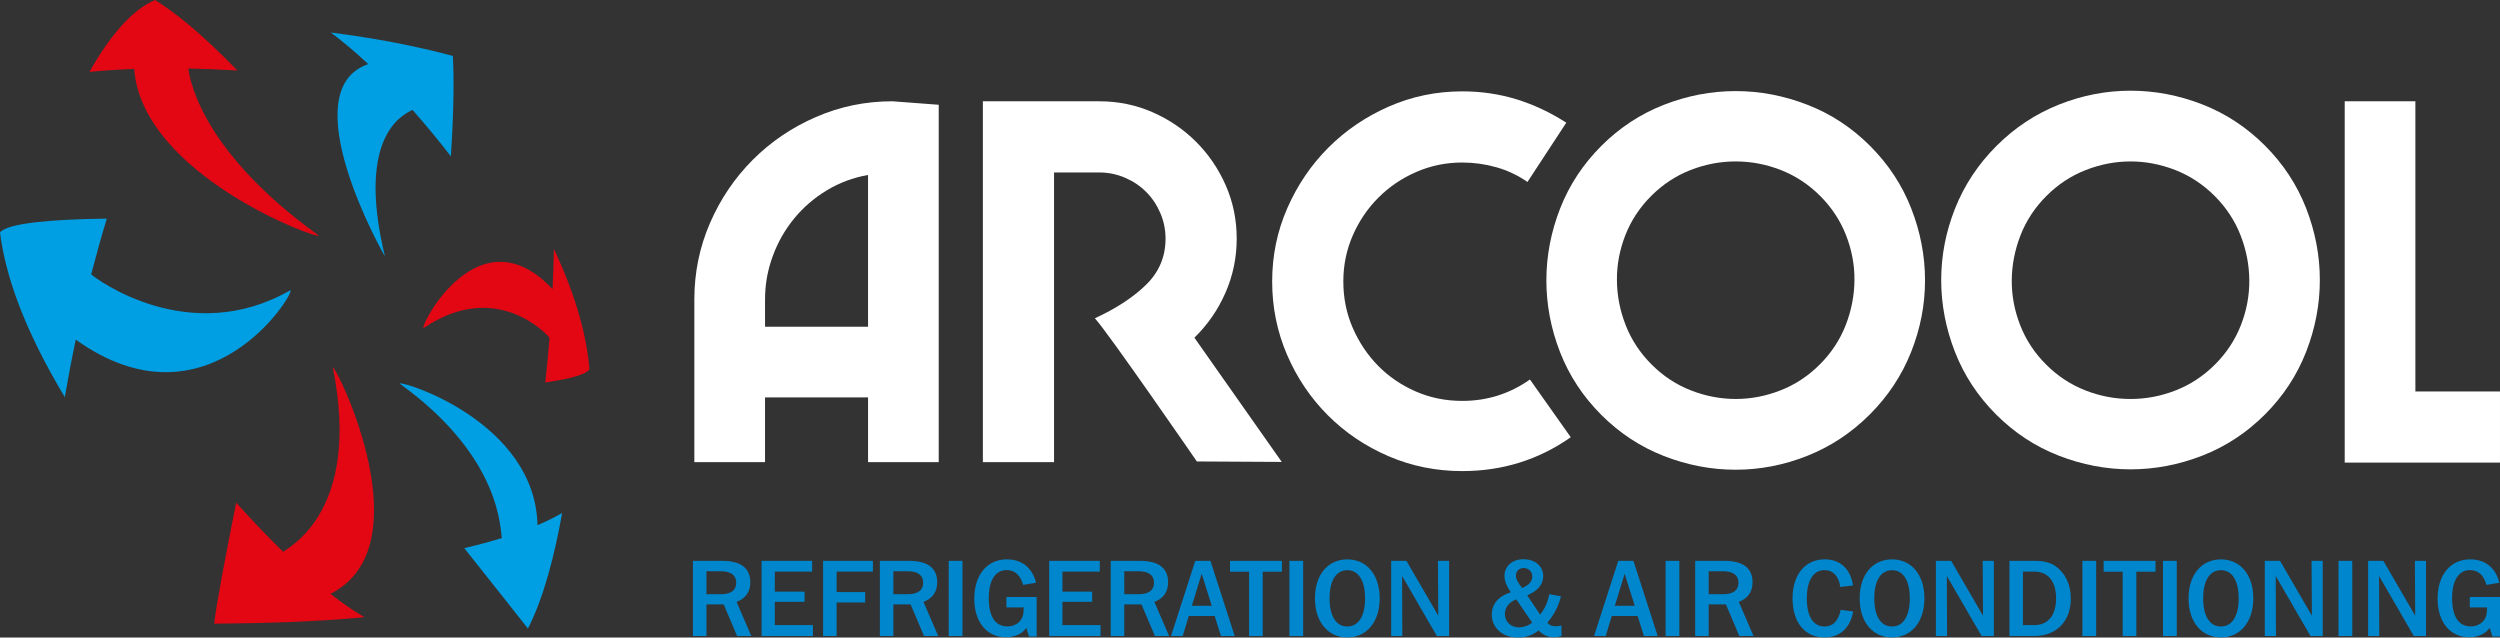 <?xml version="1.0" encoding="utf-8"?>
<!-- Generator: Adobe Illustrator 16.0.4, SVG Export Plug-In . SVG Version: 6.00 Build 0)  -->
<!DOCTYPE svg PUBLIC "-//W3C//DTD SVG 1.1//EN" "http://www.w3.org/Graphics/SVG/1.1/DTD/svg11.dtd">
<svg version="1.1" id="Layer_1" xmlns="http://www.w3.org/2000/svg" xmlns:xlink="http://www.w3.org/1999/xlink" x="0px" y="0px"
	 width="237.023px" height="60.444px" viewBox="22.574 5.757 237.023 60.444" enable-background="new 22.574 5.757 237.023 60.444"
	 xml:space="preserve">
<rect x="22.574" y="5.757" width="237.023" height="60.444" fill="#333333" stroke="none"/>
<path fill="#FFFFFF" d="M211.822,45.053c-1.734-1.736-3.037-3.715-3.903-5.939c-0.867-2.224-1.301-4.495-1.302-6.807
	c0.001-2.312,0.438-4.576,1.317-6.79c0.88-2.212,2.188-4.187,3.921-5.922c1.735-1.735,3.711-3.042,5.923-3.92
	c2.213-0.88,4.477-1.319,6.789-1.319c2.314,0,4.583,0.434,6.808,1.3c2.224,0.868,4.204,2.169,5.938,3.905
	c1.735,1.735,3.035,3.714,3.904,5.938c0.865,2.224,1.301,4.492,1.299,6.807c0.002,2.312-0.434,4.582-1.3,6.807
	c-0.868,2.223-2.17,4.205-3.903,5.939c-1.734,1.735-3.717,3.035-5.938,3.904c-2.225,0.864-4.494,1.3-6.808,1.3
	c-2.313-0.001-4.583-0.436-6.807-1.301C215.534,48.09,213.556,46.788,211.822,45.053L211.822,45.053z M216.559,40.315
	c1.09,1.089,2.33,1.908,3.721,2.452c1.391,0.545,2.818,0.819,4.287,0.817c1.469,0,2.897-0.272,4.289-0.817
	c1.387-0.544,2.629-1.362,3.719-2.452c1.092-1.09,1.908-2.33,2.452-3.719c0.546-1.391,0.812-2.815,0.802-4.272
	c-0.013-1.456-0.288-2.88-0.835-4.271c-0.543-1.39-1.363-2.63-2.452-3.719c-1.09-1.09-2.329-1.907-3.72-2.453
	c-1.39-0.545-2.81-0.818-4.254-0.818s-2.864,0.273-4.255,0.818c-1.389,0.545-2.629,1.362-3.719,2.453
	c-1.091,1.09-1.908,2.33-2.453,3.719c-0.543,1.391-0.822,2.814-0.834,4.271c-0.012,1.458,0.258,2.88,0.801,4.271
	C214.653,37.985,215.468,39.226,216.559,40.315L216.559,40.315z"/>
<path fill="#FFFFFF" d="M199.879,19.595c1.735,1.735,3.038,3.714,3.903,5.939c0.867,2.224,1.302,4.494,1.302,6.807
	c0,2.312-0.439,4.576-1.319,6.79c-0.879,2.213-2.184,4.187-3.919,5.923c-1.734,1.734-3.71,3.041-5.925,3.92
	c-2.213,0.879-4.477,1.317-6.787,1.317c-2.313,0.001-4.583-0.433-6.808-1.3c-2.224-0.867-4.204-2.17-5.938-3.904
	c-1.734-1.735-3.035-3.714-3.905-5.939c-0.865-2.224-1.299-4.493-1.298-6.807c-0.001-2.312,0.433-4.582,1.299-6.807
	c0.869-2.223,2.171-4.205,3.904-5.938c1.735-1.736,3.715-3.036,5.938-3.903c2.225-0.868,4.494-1.3,6.808-1.3
	c2.312,0,4.581,0.434,6.806,1.301C196.166,16.558,198.145,17.859,199.879,19.595L199.879,19.595z M195.142,24.332
	c-1.091-1.089-2.331-1.907-3.722-2.452c-1.391-0.544-2.816-0.817-4.286-0.817c-1.468,0-2.898,0.273-4.288,0.817
	c-1.388,0.544-2.631,1.362-3.721,2.453c-1.092,1.09-1.907,2.33-2.453,3.719c-0.543,1.392-0.811,2.815-0.799,4.271
	c0.01,1.456,0.287,2.881,0.834,4.272c0.543,1.388,1.363,2.63,2.452,3.718c1.089,1.091,2.328,1.909,3.72,2.454
	c1.389,0.543,2.809,0.817,4.254,0.817c1.444,0,2.865-0.272,4.254-0.819c1.391-0.543,2.631-1.362,3.719-2.453
	c1.092-1.089,1.908-2.33,2.454-3.718c0.542-1.39,0.821-2.815,0.833-4.272c0.014-1.457-0.257-2.879-0.8-4.27
	C197.048,26.662,196.233,25.423,195.142,24.332L195.142,24.332z"/>
<path fill="#FFFFFF" d="M104.874,49.569v-6.134h-9.768v6.134h-6.701V34.141c0-2.548,0.496-4.962,1.486-7.244
	c0.991-2.281,2.344-4.277,4.058-5.993c1.714-1.715,3.711-3.068,5.993-4.057c2.28-0.993,4.695-1.487,7.243-1.487l4.389,0.33v33.88
	h-6.7v-0.002H104.874z M104.874,22.344c-1.416,0.251-2.722,0.739-3.917,1.462c-1.195,0.724-2.225,1.612-3.09,2.668
	c-0.866,1.053-1.542,2.24-2.028,3.562c-0.488,1.321-0.732,2.689-0.732,4.105v2.594h9.766V22.344H104.874z"/>
<path fill="#FFFFFF" d="M161.212,50.42c-2.486,0-4.822-0.473-7.007-1.417c-2.188-0.943-4.098-2.232-5.732-3.867
	c-1.637-1.637-2.927-3.547-3.871-5.733c-0.943-2.188-1.415-4.506-1.415-6.96s0.479-4.772,1.439-6.96
	c0.961-2.186,2.257-4.097,3.893-5.733c1.635-1.635,3.546-2.932,5.732-3.893c2.188-0.958,4.506-1.438,6.958-1.438
	c1.794,0,3.509,0.251,5.146,0.754c1.634,0.506,3.208,1.242,4.717,2.217l-3.681,5.617c-0.912-0.629-1.896-1.094-2.948-1.392
	c-1.056-0.298-2.133-0.449-3.235-0.449c-1.54,0-2.993,0.299-4.363,0.897c-1.369,0.596-2.563,1.406-3.585,2.43
	c-1.025,1.021-1.833,2.216-2.431,3.585c-0.598,1.369-0.896,2.824-0.896,4.364c0,1.575,0.298,3.044,0.896,4.412
	c0.598,1.367,1.4,2.564,2.405,3.588c1.006,1.022,2.196,1.831,3.563,2.429c1.369,0.597,2.84,0.896,4.412,0.896
	c2.359,0,4.499-0.675,6.417-2.029l3.869,5.474C168.447,49.35,165.018,50.42,161.212,50.42L161.212,50.42z"/>
<path fill="#FFFFFF" d="M244.874,49.617V15.361h6.701V42.87h8.021v6.748L244.874,49.617L244.874,49.617z"/>
<path fill="#FFFFFF" d="M144.097,49.552l-8.05-0.045c0,0-8.507-12.346-9.67-13.573c2.044-0.943,3.672-2.012,4.884-3.208
	c1.21-1.195,1.817-2.642,1.817-4.341c0-0.85-0.164-1.659-0.496-2.43c-0.331-0.771-0.778-1.438-1.345-2.006
	c-0.566-0.566-1.236-1.014-2.005-1.344c-0.772-0.332-1.581-0.497-2.43-0.497h-4.295v27.464h-6.747V15.361h11.042
	c1.792,0,3.475,0.347,5.049,1.037c1.573,0.692,2.95,1.628,4.128,2.809c1.181,1.178,2.116,2.554,2.808,4.126
	c0.691,1.575,1.038,3.257,1.038,5.05c0,1.794-0.354,3.5-1.062,5.12c-0.708,1.62-1.691,3.044-2.949,4.27L144.097,49.552z"/>
<g>
	<path fill="#0086CD" d="M91.063,58.932c1.755,0,2.648,0.697,2.648,2.033c0,0.892-0.441,1.529-1.304,1.858l1.396,3.233h-1.345
		l-1.273-2.998h-1.632v2.998H88.27v-7.123L91.063,58.932L91.063,58.932z M89.552,62.095h1.356c0.975,0,1.468-0.38,1.468-1.099
		c0-0.688-0.503-1.078-1.438-1.078h-1.386L89.552,62.095L89.552,62.095z"/>
	<path fill="#0086CD" d="M99.574,58.932v1.018h-3.542v1.899h2.823v0.964h-2.823v2.207h3.613v1.037H94.78v-7.125H99.574z"/>
	<path fill="#0086CD" d="M105.334,58.932v1.018h-3.44v1.94h2.71v0.984h-2.71v3.183h-1.284v-7.123L105.334,58.932L105.334,58.932z"/>
	<path fill="#0086CD" d="M108.783,58.932c1.756,0,2.649,0.697,2.649,2.033c0,0.892-0.443,1.529-1.303,1.858l1.396,3.233h-1.344
		l-1.274-2.998h-1.632v2.998h-1.283v-7.123L108.783,58.932L108.783,58.932z M107.274,62.095h1.355c0.976,0,1.469-0.38,1.469-1.099
		c0-0.688-0.503-1.078-1.437-1.078h-1.386L107.274,62.095L107.274,62.095z"/>
	<path fill="#0086CD" d="M113.824,58.932v7.125h-1.304v-7.125H113.824z"/>
	<path fill="#0086CD" d="M119.574,61.213c-0.247-0.925-0.791-1.407-1.561-1.407c-1.048,0-1.695,0.934-1.695,2.66
		c0,1.765,0.627,2.679,1.767,2.679c0.892,0,1.52-0.606,1.53-1.448l0.011-0.35h-1.632V62.36h2.864v3.749h-0.718l-0.257-0.822
		c-0.39,0.554-1.098,0.883-1.96,0.883c-1.764,0-2.977-1.405-2.977-3.644c0-2.311,1.253-3.737,3.09-3.737
		c1.417,0,2.414,0.791,2.763,2.217L119.574,61.213z"/>
	<path fill="#0086CD" d="M126.843,58.932v1.018h-3.542v1.899h2.822v0.964h-2.822v2.207h3.613v1.037h-4.866v-7.125H126.843z"/>
	<path fill="#0086CD" d="M130.673,58.932c1.755,0,2.648,0.697,2.648,2.033c0,0.892-0.441,1.529-1.303,1.858l1.396,3.233h-1.344
		l-1.274-2.998h-1.631v2.998h-1.284v-7.123L130.673,58.932L130.673,58.932z M129.164,62.095h1.354c0.976,0,1.469-0.38,1.469-1.099
		c0-0.688-0.503-1.078-1.437-1.078h-1.385L129.164,62.095L129.164,62.095z"/>
	<path fill="#0086CD" d="M137.336,58.932l2.3,7.125h-1.304l-0.596-1.898h-2.454l-0.575,1.898h-1.109l2.299-7.125H137.336z
		 M135.571,63.194h1.889l-0.955-3.039L135.571,63.194z"/>
	<path fill="#0086CD" d="M144.111,58.932v1.027h-1.818v6.098h-1.294V59.96h-1.807v-1.027H144.111z"/>
	<path fill="#0086CD" d="M146.124,58.932v7.125h-1.304v-7.125H146.124z"/>
	<path fill="#0086CD" d="M153.382,62.486c0,2.268-1.263,3.706-3.069,3.706s-3.07-1.427-3.07-3.706c0-2.28,1.264-3.696,3.07-3.696
		C152.119,58.789,153.382,60.216,153.382,62.486z M148.629,62.486c0,1.726,0.646,2.669,1.683,2.669c1.036,0,1.684-0.955,1.684-2.669
		c0-1.716-0.648-2.671-1.684-2.671C149.275,59.815,148.629,60.76,148.629,62.486z"/>
	<path fill="#0086CD" d="M155.918,58.932l3.018,5.197l-0.031-5.197h1.06v7.125h-1.162l-3.295-5.688l0.019,5.688h-1.057v-7.125
		H155.918z"/>
	<path fill="#0086CD" d="M166.483,66.201c-1.478,0-2.473-0.934-2.473-2.165c0-1.007,0.615-1.757,1.806-2.125
		c-0.4-0.566-0.605-1.059-0.605-1.541c0-0.913,0.709-1.592,1.788-1.592c1.148,0,1.887,0.68,1.887,1.602
		c0,0.781-0.523,1.408-1.519,1.818l1.222,1.828c0.431-0.514,0.729-1.172,0.871-1.932l1.108,0.195
		c-0.225,0.934-0.665,1.775-1.292,2.505c0.162,0.216,0.431,0.338,0.768,0.338c0.195,0,0.382-0.019,0.566-0.073l0.012,1.006
		c-0.29,0.074-0.536,0.113-0.741,0.113c-0.542,0-1.005-0.217-1.438-0.646C167.9,65.975,167.244,66.201,166.483,66.201
		L166.483,66.201z M166.331,62.578c-0.7,0.276-1.079,0.77-1.079,1.396c0,0.73,0.564,1.264,1.345,1.264
		c0.215,0,0.441-0.052,0.657-0.123c0.186-0.062,0.382-0.175,0.587-0.317L166.331,62.578z M167.848,60.411
		c0-0.451-0.339-0.801-0.811-0.801c-0.432,0-0.74,0.297-0.74,0.729c0,0.308,0.193,0.679,0.585,1.16
		C167.522,61.253,167.848,60.864,167.848,60.411L167.848,60.411z"/>
	<path fill="#0086CD" d="M177.438,58.932l2.3,7.125h-1.304l-0.598-1.898h-2.452l-0.575,1.898h-1.107L176,58.932H177.438z
		 M175.675,63.194h1.888l-0.956-3.039L175.675,63.194z"/>
	<path fill="#0086CD" d="M181.792,58.932v7.125h-1.304v-7.125H181.792z"/>
	<path fill="#0086CD" d="M186.084,58.932c1.756,0,2.647,0.697,2.647,2.033c0,0.892-0.44,1.529-1.303,1.858l1.396,3.233h-1.346
		l-1.272-2.998h-1.631v2.998h-1.284v-7.123L186.084,58.932L186.084,58.932z M184.575,62.095h1.355c0.975,0,1.467-0.38,1.467-1.099
		c0-0.688-0.504-1.078-1.438-1.078h-1.385V62.095z"/>
	<path fill="#0086CD" d="M197.049,61.407c-0.132-1.027-0.708-1.602-1.487-1.602c-1.035,0-1.685,0.943-1.685,2.689
		c0,1.734,0.627,2.66,1.685,2.66c0.802,0,1.314-0.533,1.528-1.582l1.183,0.163c-0.289,1.583-1.275,2.455-2.721,2.455
		c-1.838,0-3.03-1.396-3.03-3.707c0-2.28,1.242-3.695,3.04-3.695c1.468,0,2.443,0.873,2.699,2.474L197.049,61.407z"/>
	<path fill="#0086CD" d="M205.027,62.486c0,2.268-1.265,3.706-3.07,3.706c-1.808,0-3.07-1.427-3.07-3.706
		c0-2.28,1.263-3.696,3.07-3.696C203.762,58.79,205.027,60.216,205.027,62.486z M200.273,62.486c0,1.726,0.647,2.669,1.684,2.669
		s1.685-0.955,1.685-2.669c0-1.716-0.648-2.671-1.685-2.671C200.919,59.815,200.273,60.76,200.273,62.486z"/>
	<path fill="#0086CD" d="M207.563,58.932l3.018,5.197l-0.029-5.197h1.057v7.125h-1.16l-3.296-5.688l0.02,5.688h-1.058v-7.125
		H207.563z"/>
	<path fill="#0086CD" d="M215.53,58.932c0.812,0,1.457,0.164,1.94,0.514c0.914,0.646,1.437,1.734,1.437,3.048
		c0,2.155-1.334,3.563-3.489,3.563h-2.331v-7.125H215.53z M214.37,65.02h1.077c1.304,0,2.063-0.923,2.063-2.536
		c0-1.611-0.76-2.535-2.075-2.535h-1.067v5.071H214.37z"/>
	<path fill="#0086CD" d="M221.309,58.932v7.125h-1.305v-7.125H221.309z"/>
	<path fill="#0086CD" d="M226.936,58.932v1.027h-1.818v6.098h-1.293V59.96h-1.807v-1.027H226.936z"/>
	<path fill="#0086CD" d="M228.95,58.932v7.125h-1.305v-7.125H228.95z"/>
	<path fill="#0086CD" d="M236.208,62.486c0,2.268-1.264,3.706-3.07,3.706c-1.808,0-3.068-1.427-3.068-3.706
		c0-2.28,1.261-3.696,3.068-3.696C234.944,58.79,236.208,60.216,236.208,62.486z M231.455,62.486c0,1.726,0.646,2.669,1.683,2.669
		s1.684-0.955,1.684-2.669c0-1.716-0.647-2.671-1.684-2.671S231.455,60.76,231.455,62.486z"/>
	<path fill="#0086CD" d="M238.745,58.932l3.018,5.197l-0.031-5.197h1.059v7.125h-1.16l-3.296-5.688l0.021,5.688h-1.058v-7.125
		H238.745z"/>
	<path fill="#0086CD" d="M245.591,58.932v7.125h-1.303v-7.125H245.591z"/>
	<path fill="#0086CD" d="M248.538,58.932l3.019,5.197l-0.03-5.197h1.057v7.125h-1.158l-3.297-5.688l0.021,5.688h-1.058v-7.125
		H248.538z"/>
	<path fill="#0086CD" d="M258.313,61.213c-0.247-0.925-0.791-1.407-1.562-1.407c-1.046,0-1.694,0.934-1.694,2.66
		c0,1.765,0.627,2.679,1.768,2.679c0.892,0,1.518-0.606,1.529-1.448l0.01-0.35h-1.632V62.36h2.865v3.749h-0.718l-0.258-0.822
		c-0.391,0.554-1.098,0.883-1.961,0.883c-1.766,0-2.978-1.405-2.978-3.644c0-2.311,1.252-3.737,3.091-3.737
		c1.416,0,2.412,0.791,2.762,2.217L258.313,61.213z"/>
</g>
<path fill="#E30613" d="M31.056,12.573c0.96-1.715,1.992-3.222,3.072-4.41c1.014-1.115,2.07-1.949,3.142-2.405
	c0.872,0.55,1.915,1.27,3.221,2.362c1.29,1.075,2.831,2.51,4.596,4.323c-1.594-0.098-3.152-0.16-4.66-0.189
	c0.074,0.347,0.667,7.43,12.364,15.832c0.093,0.449-16.734-5.712-17.495-15.792C33.793,12.35,32.377,12.443,31.056,12.573z"/>
<path fill="#009FE3" d="M28.718,43.403c-1.878-3.106-3.353-6.109-4.355-8.75c-1.021-2.678-1.552-4.974-1.789-6.855
	c0.337-0.439,1.558-0.759,3.438-0.974c1.732-0.198,4.021-0.308,6.688-0.338c-0.53,1.745-1.025,3.515-1.481,5.276
	c0.351,0.369,9.266,7.037,18.882,1.513c0.518,0.145-7.773,13.683-20.342,4.683C29.363,39.828,29.016,41.652,28.718,43.403z"/>
<path fill="#E30613" d="M57.127,64.273c-2.357,0.22-4.704,0.362-6.994,0.454c-2.488,0.1-4.912,0.139-7.251,0.161
	c0.077-0.759,0.321-2.249,0.701-4.323c0.353-1.932,0.824-4.365,1.381-7.15c1.529,1.699,3.033,3.273,4.462,4.664
	c0.449-0.425,7.466-3.783,4.701-17.502c0.452,0.126,8.702,16.981-0.218,21.481C55.1,62.995,56.177,63.73,57.127,64.273z"/>
<path fill="#009FE3" d="M75.872,54.387c-0.374,2.096-0.816,4.086-1.333,5.897c-0.55,1.923-1.186,3.646-1.912,5.063
	c-0.994-1.27-1.814-2.301-2.751-3.479c-0.939-1.181-1.995-2.504-3.286-4.142c1.25-0.293,2.446-0.613,3.573-0.961
	c-0.193-0.52,0.16-7.559-9.708-14.647c0.304-0.271,12.865,3.663,13.078,13.43C74.393,55.184,75.178,54.798,75.872,54.387z"/>
<path fill="#E30613" d="M75.091,29.36c1.048,2.227,1.848,4.351,2.397,6.277c0.547,1.913,0.848,3.628,0.971,5.122
	c-0.138,0.24-0.567,0.461-1.241,0.664c-0.72,0.217-1.719,0.416-2.946,0.593c0.158-1.41,0.292-2.828,0.403-4.242
	c-0.161-0.219-5.002-5.621-11.946-0.908c-0.34-0.241,5.276-11.122,12.234-3.691C75.023,31.887,75.065,30.614,75.091,29.36z"/>
<path fill="#009FE3" d="M53.942,8.841C55.964,9.097,58,9.415,60.004,9.8c1.88,0.362,3.731,0.782,5.507,1.263
	c0.062,1.233,0.08,2.633,0.049,4.177c-0.031,1.631-0.113,3.421-0.242,5.336c-1.184-1.532-2.406-3.013-3.637-4.402
	c-0.363,0.259-5.527,1.859-2.613,13.877c-0.146-0.183-8.9-15.698-1.582-18.216C56.267,10.693,55.074,9.685,53.942,8.841z"/>
</svg>
